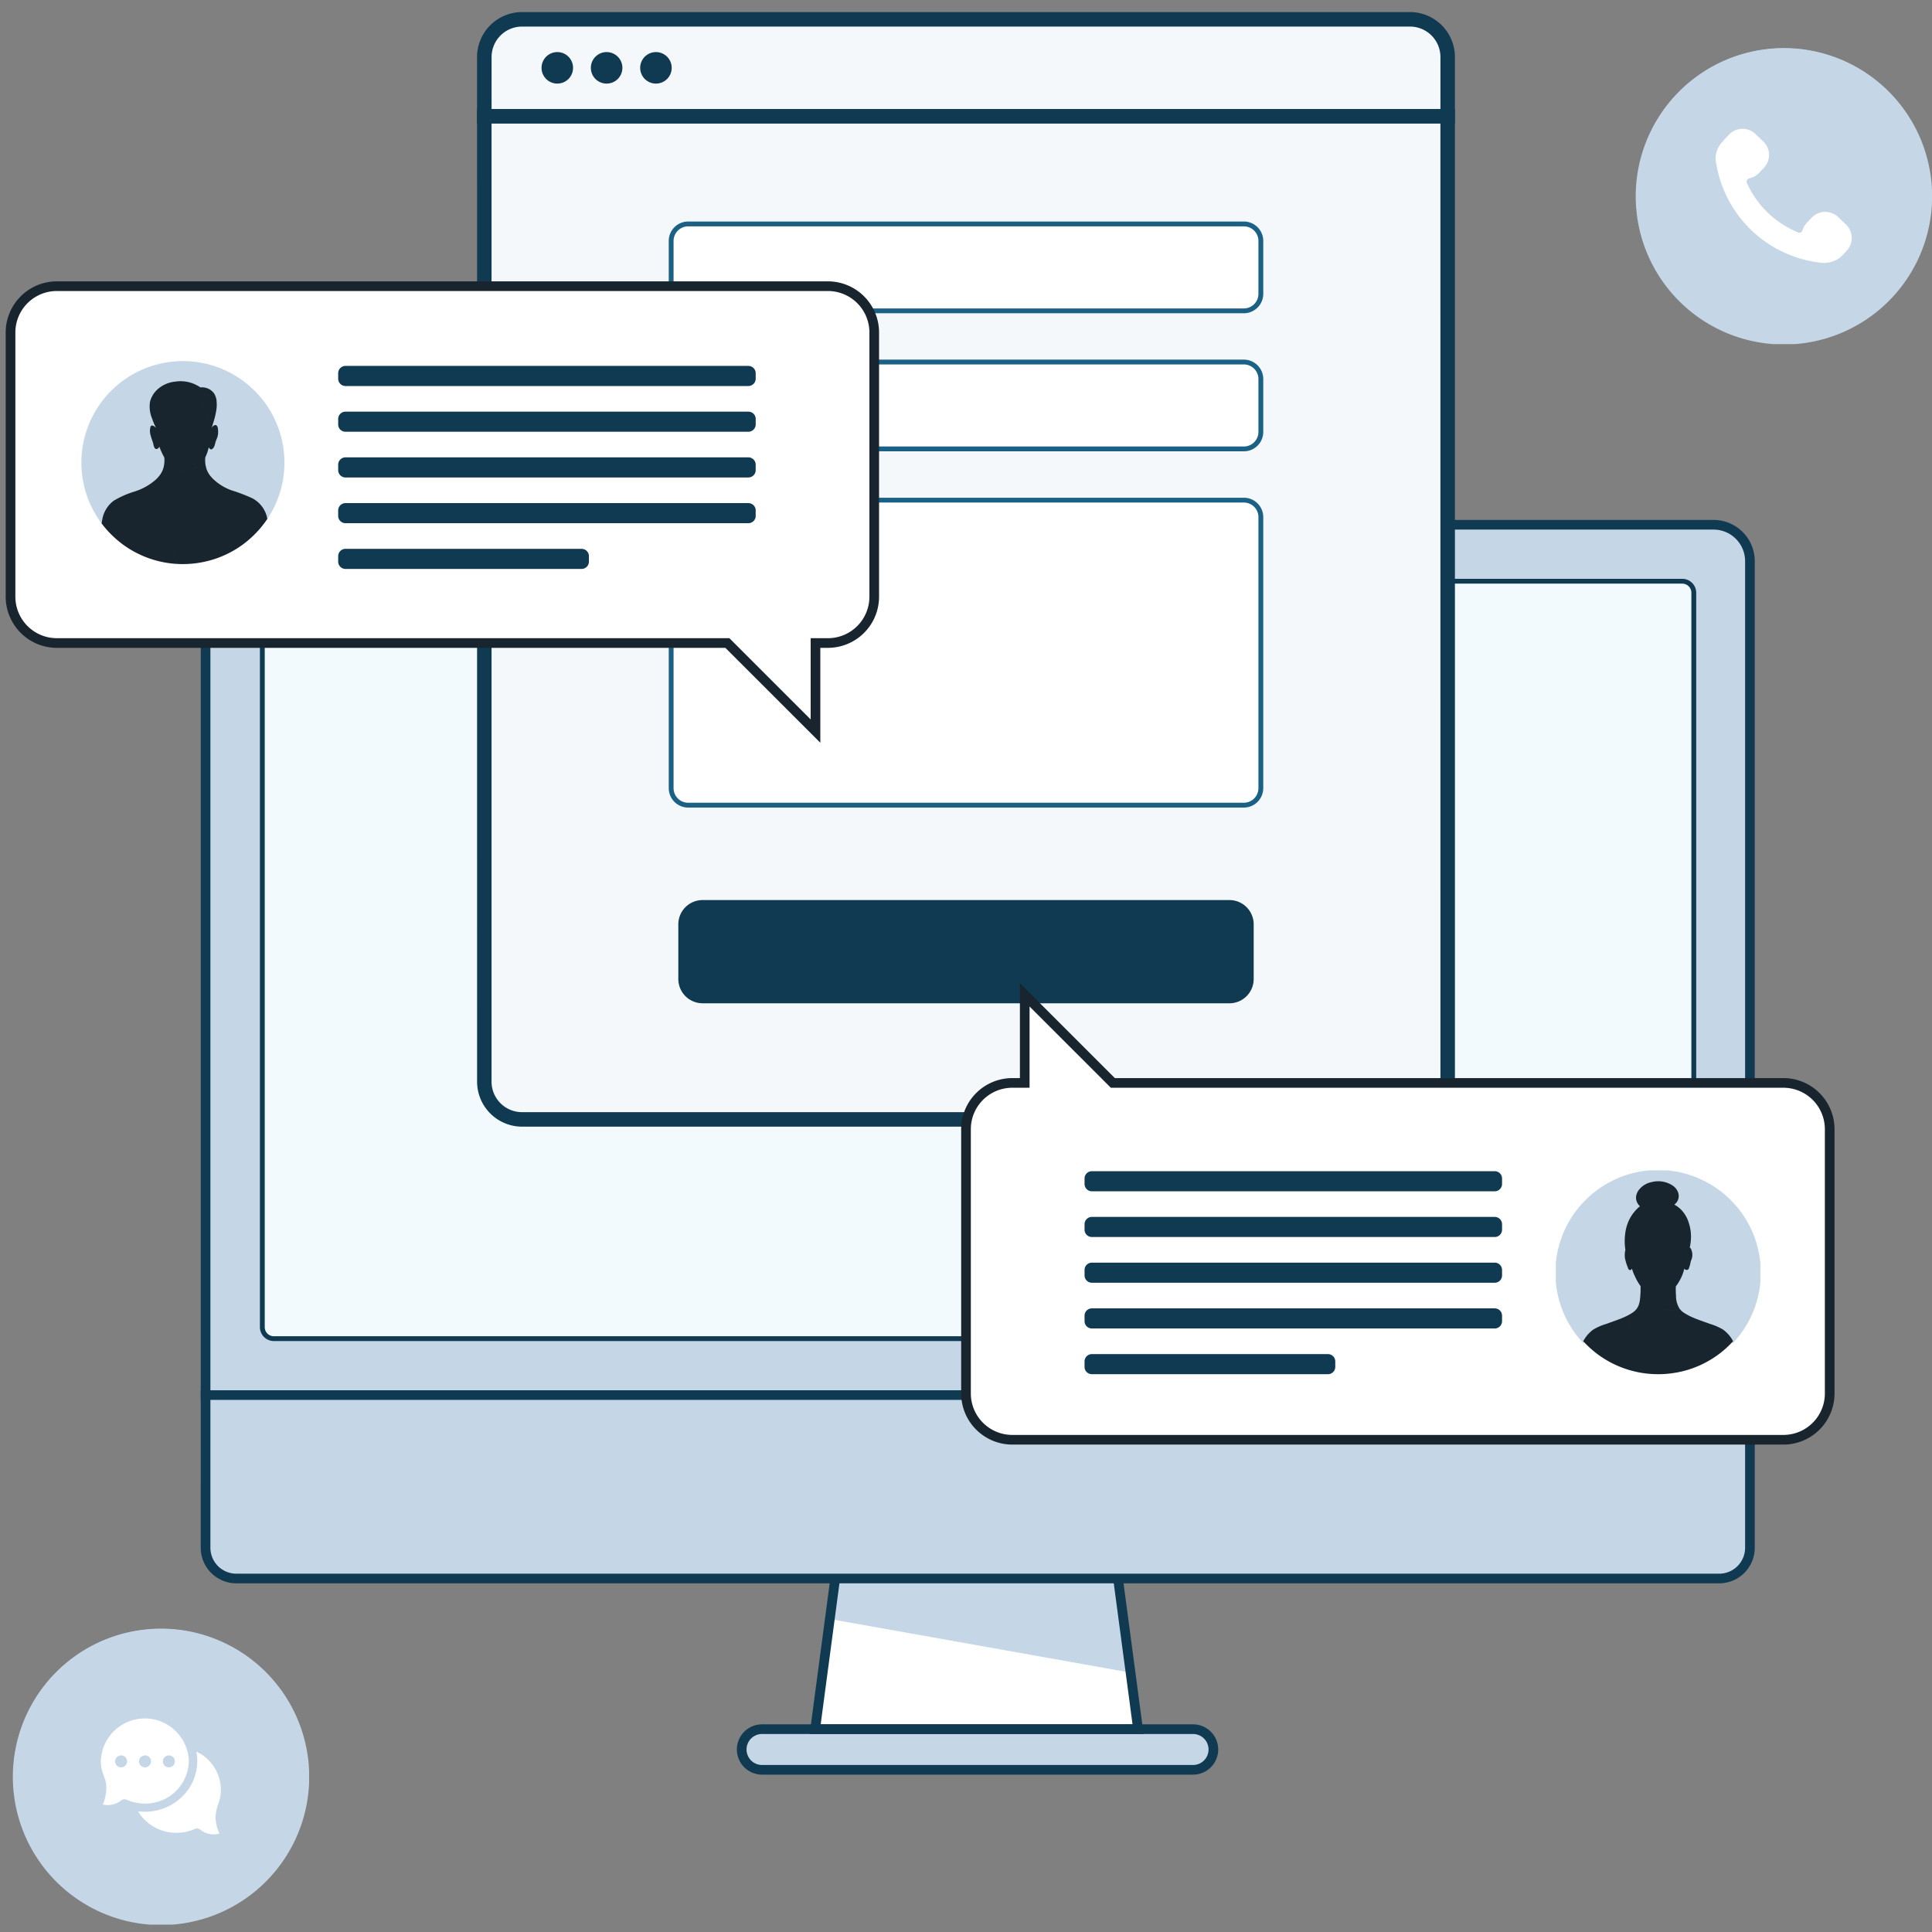 <?xml version="1.0" encoding="UTF-8"?>
<svg xmlns="http://www.w3.org/2000/svg" xmlns:xlink="http://www.w3.org/1999/xlink" width="400" height="400" viewBox="0 0 400 400">
  <rect x="0" y="0" width="400" height="400" fill="#808080" stroke="none"/>
  <defs>
    <clipPath id="clip-path">
      <rect id="Rectangle_1" data-name="Rectangle 1" width="400" height="400" rx="5" transform="translate(267.223 1023.504)" fill="#fff" stroke="#19252e" stroke-width="1"></rect>
    </clipPath>
    <clipPath id="clip-path-2">
      <rect id="Rectangle_15458" data-name="Rectangle 15458" width="61.391" height="61.391" fill="none"></rect>
    </clipPath>
    <clipPath id="clip-path-4">
      <rect id="Rectangle_15457" data-name="Rectangle 15457" width="42.364" height="36.362" fill="none"></rect>
    </clipPath>
  </defs>
  <g id="IMG_HERO_Contact" data-name="IMG HERO Contact" transform="translate(-267.223 -1023.504)" clip-path="url(#clip-path)">
    <g id="Group_110082" data-name="Group 110082" transform="translate(231.79 1041.66)">
      <g id="Group_110085" data-name="Group 110085" transform="translate(0 17)">
        <g id="Group_110081" data-name="Group 110081">
          <g id="Group_110080" data-name="Group 110080" transform="translate(51)">
            <g id="Group_110079" data-name="Group 110079" transform="translate(-51.507)">
              <path id="Path_89887" data-name="Path 89887" d="M372.784,469.184,371.06,456.2h0l-2.512-18.882H310.527l-1.052,7.9h0l-3.189,23.96-.18,1.339h66.856Z" transform="translate(-101.606 -145.158)" fill="#c5d6e6"></path>
              <path id="Path_89888" data-name="Path 89888" d="M372.784,473.11l-1.724-12.981-61.582-10.98-3.189,23.962-.18,1.339h66.856Z" transform="translate(-101.606 -149.085)" fill="#fff"></path>
            </g>
            <g id="Group_110078" data-name="Group 110078">
              <path id="Path_89891" data-name="Path 89891" d="M380.712,487.464a4.206,4.206,0,0,1-4.207,4.207h-89.24a4.207,4.207,0,1,1,0-8.414h89.24a4.208,4.208,0,0,1,4.207,4.207" transform="translate(-145.063 -160.406)" fill="#c5d6e6"></path>
              <path id="Path_89891_-_Outline" data-name="Path 89891 - Outline" d="M376.505,492.671h-89.24a5.213,5.213,0,0,1-5.207-5.207,5.206,5.206,0,0,1,5.207-5.207h89.24a5.207,5.207,0,1,1,0,10.414Zm-89.24-8.414a3.207,3.207,0,1,0,0,6.414h89.24a3.207,3.207,0,0,0,0-6.414Z" transform="translate(-145.063 -160.406)" fill="#103952"></path>
              <path id="Path_89893" data-name="Path 89893" d="M373.82,467.759H304.677l.333-2.472,4.354-32.73h59.77l2.63,19.751,1.724,12.981Zm-66.856-2h64.568l-.028-.205-1.638-12.338-.088-.645-2.4-18.014H311.116l-.785,5.9h0l-.149,1.132Z" transform="translate(-152.619 -143.909)" fill="#103952"></path>
            </g>
          </g>
          <g id="Group_110075" data-name="Group 110075" transform="translate(-0.062)">
            <path id="Path_89894" data-name="Path 89894" d="M436.582,117.534V290.194H116.839V117.534a7.527,7.527,0,0,1,7.528-7.528H429.059a7.526,7.526,0,0,1,7.523,7.528" transform="translate(-38.782 -36.515)" fill="#c5d6e6"></path>
            <path id="Path_89894_-_Outline" data-name="Path 89894 - Outline" d="M437.582,291.194H115.839V117.534a8.538,8.538,0,0,1,8.528-8.528H429.059a8.535,8.535,0,0,1,8.523,8.528Zm-319.743-2H435.582V117.534a6.533,6.533,0,0,0-6.523-6.528H124.367a6.535,6.535,0,0,0-6.528,6.528Z" transform="translate(-38.782 -36.515)" fill="#103952"></path>
            <path id="Path_89898" data-name="Path 89898" d="M436.582,379.72v31.611a6.363,6.363,0,0,1-6.364,6.365H123.2a6.363,6.363,0,0,1-6.364-6.365V379.72Z" transform="translate(-38.782 -126.04)" fill="#c5d6e6"></path>
            <path id="Path_89898_-_Outline" data-name="Path 89898 - Outline" d="M115.839,378.72H437.582v32.611a7.373,7.373,0,0,1-7.364,7.365H123.2a7.373,7.373,0,0,1-7.364-7.365Zm319.743,2H117.839v30.611A5.371,5.371,0,0,0,123.2,416.7H430.218a5.37,5.37,0,0,0,5.364-5.365Z" transform="translate(-38.782 -126.04)" fill="#103952"></path>
          </g>
        </g>
        <path id="Path_89901" data-name="Path 89901" d="M428.314,127.5H136.72a2.388,2.388,0,0,0-2.388,2.391v152.04a2.388,2.388,0,0,0,2.388,2.388H428.314a2.388,2.388,0,0,0,2.388-2.388V129.888a2.388,2.388,0,0,0-2.388-2.391" transform="translate(-44.588 -42.32)" fill="#f3fafd"></path>
        <path id="Path_89901_-_Outline" data-name="Path 89901 - Outline" d="M428.314,284.816H136.72a2.891,2.891,0,0,1-2.888-2.888V129.888A2.893,2.893,0,0,1,136.72,127H428.314a2.893,2.893,0,0,1,2.888,2.891v152.04A2.891,2.891,0,0,1,428.314,284.816ZM136.72,128a1.891,1.891,0,0,0-1.888,1.891v152.04a1.89,1.89,0,0,0,1.888,1.888H428.314a1.89,1.89,0,0,0,1.888-1.888V129.888A1.891,1.891,0,0,0,428.314,128Z" transform="translate(-44.588 -42.32)" fill="#103952"></path>
      </g>
    </g>
    <g id="Group_110077" data-name="Group 110077" transform="translate(605.832 1033.354)">
      <g id="Group_110062" data-name="Group 110062" style="isolation: isolate">
        <g id="Group_110061" data-name="Group 110061">
          <g id="Group_110060" data-name="Group 110060" clip-path="url(#clip-path-2)">
            <path id="Path_89943" data-name="Path 89943" d="M648.381,232.859h0a30.529,30.529,0,1,1,30.528-30.528,30.528,30.528,0,0,1-30.528,30.528" transform="translate(-617.686 -171.635)" fill="#c5d6e6"></path>
            <path id="Path_89944" data-name="Path 89944" d="M648.381,233.109a30.683,30.683,0,1,1,11.98-2.419A30.586,30.586,0,0,1,648.381,233.109Zm0-61.057a30.182,30.182,0,1,0,11.786,2.379A30.088,30.088,0,0,0,648.381,172.052Z" transform="translate(-617.686 -171.635)" fill="#c5d6e6"></path>
          </g>
        </g>
      </g>
      <path id="Path_89945" data-name="Path 89945" d="M645.23,197.925a3.864,3.864,0,0,1,5.462-.134l1.625,1.545a3.866,3.866,0,0,1,.135,5.463l-1.013,1.063h0a3.847,3.847,0,0,1-1.776,1.063l-.3.083a.669.669,0,0,0-.43.927l.132.284a19.753,19.753,0,0,0,10.2,9.845l.257.108a.668.668,0,0,0,.889-.387l.094-.259a3.841,3.841,0,0,1,.831-1.339l1.013-1.064a3.861,3.861,0,0,1,5.461-.136l1.625,1.546a3.869,3.869,0,0,1,.136,5.462l-1.014,1.066a3.91,3.91,0,0,1-.979.746,5.71,5.71,0,0,1-3.5.629,24.75,24.75,0,0,1-21.489-20.448,4.889,4.889,0,0,1,1.154-4.44.716.716,0,0,0,.062-.057l.047-.049a.68.68,0,0,0,.056-.067,3.72,3.72,0,0,1,.319-.382Z" transform="translate(-625.863 -179.908)" fill="#fff"></path>
    </g>
    <g id="Group_110076" data-name="Group 110076" transform="translate(269.831 1360.591)">
      <g id="Group_110065" data-name="Group 110065" style="isolation: isolate">
        <g id="Group_110064" data-name="Group 110064">
          <g id="Group_110063" data-name="Group 110063" clip-path="url(#clip-path-2)">
            <path id="Path_89946" data-name="Path 89946" d="M38.463,394.607h0A30.528,30.528,0,0,1,7.935,364.079h0a30.528,30.528,0,0,1,61.056,0h0a30.528,30.528,0,0,1-30.528,30.528" transform="translate(-7.768 -333.383)" fill="#c5d6e6"></path>
            <path id="Path_89947" data-name="Path 89947" d="M38.463,394.857a30.683,30.683,0,1,1,11.98-2.419A30.586,30.586,0,0,1,38.463,394.857Zm0-61.057a30.183,30.183,0,1,0,11.786,2.379A30.089,30.089,0,0,0,38.463,333.8Z" transform="translate(-7.768 -333.383)" fill="#c5d6e6"></path>
          </g>
        </g>
      </g>
      <path id="Path_89948" data-name="Path 89948" d="M53.245,369.966a9.117,9.117,0,0,0-18.218.122,7.83,7.83,0,0,0,.322,2.208c.21.714.52,1.4.694,2.121a6.383,6.383,0,0,1,.071,2.072,8.585,8.585,0,0,1-.239,1.363,7.676,7.676,0,0,1-.43,1.249,4.448,4.448,0,0,0,1.019.118,4.386,4.386,0,0,0,2.742-.95,1.151,1.151,0,0,1,1.178-.147,9.334,9.334,0,0,0,3.753.78,8.96,8.96,0,0,0,9.109-8.935m-14.051,1.446a1.238,1.238,0,1,1,1.279-1.237,1.259,1.259,0,0,1-1.279,1.237m4.942,0a1.238,1.238,0,1,1,1.279-1.237,1.258,1.258,0,0,1-1.279,1.237m4.942,0a1.238,1.238,0,1,1,1.279-1.237,1.258,1.258,0,0,1-1.279,1.237" transform="translate(-16.761 -342.586)" fill="#fff"></path>
      <path id="Path_89949" data-name="Path 89949" d="M63.709,379.457a8.591,8.591,0,0,1-.425,2.624,9.293,9.293,0,0,0-.673,2.821,8.521,8.521,0,0,0,.8,3.619,4.45,4.45,0,0,1-1.195.162,4.39,4.39,0,0,1-2.772-.974,1.1,1.1,0,0,0-1.138-.145,9.422,9.422,0,0,1-3.795.79,9.249,9.249,0,0,1-7.967-4.451,11.12,11.12,0,0,0,1.412.089,10.97,10.97,0,0,0,7.732-3.129,10.264,10.264,0,0,0,3.128-7.526,10.08,10.08,0,0,0-.194-1.839c.022.11.873.48,1.006.567a9.32,9.32,0,0,1,.956.713,9.066,9.066,0,0,1,1.583,1.754,8.716,8.716,0,0,1,1.53,4.558c.005.123.007.246.007.368" transform="translate(-20.585 -345.979)" fill="#fff"></path>
    </g>
    <g id="Group_110084" data-name="Group 110084" transform="translate(30.764 -49)">
      <g id="Group_110083" data-name="Group 110083">
        <path id="Path_89921" data-name="Path 89921" d="M414.256,9.3V21.585H214.8V9.3a7.8,7.8,0,0,1,7.8-7.8H406.455a7.8,7.8,0,0,1,7.8,7.8" transform="translate(121.929 1075.006)" fill="#f4f8fb"></path>
        <path id="Path_89921_-_Outline" data-name="Path 89921 - Outline" d="M415.756,23.085H213.3V9.3a9.313,9.313,0,0,1,9.3-9.3H406.455a9.312,9.312,0,0,1,9.3,9.3Zm-199.452-3H412.756V9.3a6.309,6.309,0,0,0-6.3-6.3H222.608a6.31,6.31,0,0,0-6.3,6.3Z" transform="translate(121.929 1075.006)" fill="#103952"></path>
        <path id="Path_89923" data-name="Path 89923" d="M414.256,31.565V231.437a7.8,7.8,0,0,1-7.8,7.8H222.608a7.8,7.8,0,0,1-7.8-7.8V31.565Z" transform="translate(121.929 1065.026)" fill="#f4f8fb"></path>
        <path id="Path_89923_-_Outline" data-name="Path 89923 - Outline" d="M213.3,30.065H415.756V231.437a9.313,9.313,0,0,1-9.3,9.3H222.608a9.314,9.314,0,0,1-9.3-9.3Zm199.452,3H216.3V231.437a6.311,6.311,0,0,0,6.3,6.3H406.455a6.31,6.31,0,0,0,6.3-6.3Z" transform="translate(121.929 1065.026)" fill="#103952"></path>
      </g>
      <path id="Union_28" data-name="Union 28" d="M6314.646-8088.739a3.261,3.261,0,0,1,3.262-3.261,3.261,3.261,0,0,1,3.261,3.261,3.262,3.262,0,0,1-3.261,3.264A3.262,3.262,0,0,1,6314.646-8088.739Zm-10.213,0A3.261,3.261,0,0,1,6307.7-8092a3.261,3.261,0,0,1,3.262,3.261,3.262,3.262,0,0,1-3.262,3.264A3.262,3.262,0,0,1,6304.433-8088.739Zm-10.209,0a3.261,3.261,0,0,1,3.261-3.261,3.261,3.261,0,0,1,3.262,3.261,3.262,3.262,0,0,1-3.262,3.264A3.262,3.262,0,0,1,6294.224-8088.739Z" transform="translate(-5945.643 9175.287)" fill="#103952"></path>
      <path id="Union_28_-_Outline" data-name="Union 28 - Outline" d="M6297.485-8092.5a3.766,3.766,0,0,1,3.762,3.761,3.767,3.767,0,0,1-3.762,3.764,3.767,3.767,0,0,1-3.761-3.764A3.766,3.766,0,0,1,6297.485-8092.5Zm0,6.525a2.766,2.766,0,0,0,2.762-2.764,2.765,2.765,0,0,0-2.762-2.761,2.764,2.764,0,0,0-2.761,2.761A2.766,2.766,0,0,0,6297.485-8085.976Zm10.211-6.525a3.766,3.766,0,0,1,3.762,3.761,3.767,3.767,0,0,1-3.762,3.764,3.768,3.768,0,0,1-3.763-3.764A3.767,3.767,0,0,1,6307.7-8092.5Zm0,6.525a2.766,2.766,0,0,0,2.762-2.764,2.765,2.765,0,0,0-2.762-2.761,2.766,2.766,0,0,0-2.763,2.761A2.767,2.767,0,0,0,6307.7-8085.976Zm10.211-6.525a3.766,3.766,0,0,1,3.761,3.761,3.767,3.767,0,0,1-3.761,3.764,3.767,3.767,0,0,1-3.762-3.764A3.766,3.766,0,0,1,6317.907-8092.5Zm0,6.525a2.766,2.766,0,0,0,2.761-2.764,2.764,2.764,0,0,0-2.761-2.761,2.765,2.765,0,0,0-2.762,2.761A2.766,2.766,0,0,0,6317.907-8085.976Z" transform="translate(-5945.643 9175.287)" fill="rgba(0,0,0,0)"></path>
      <path id="Path_89928" data-name="Path 89928" d="M389.015,295.814H279.956a5.033,5.033,0,0,1-5.033-5.033V279.474a5.032,5.032,0,0,1,5.033-5.033H389.015a5.032,5.032,0,0,1,5.033,5.033v11.308a5.032,5.032,0,0,1-5.033,5.033" transform="translate(101.974 984.409)" fill="#103952"></path>
      <path id="Union_27" data-name="Union 27" d="M6297.745-7971.668a3.522,3.522,0,0,1-3.521-3.523V-8031.3a3.522,3.522,0,0,1,3.521-3.521h115.048a3.522,3.522,0,0,1,3.521,3.521v56.111a3.522,3.522,0,0,1-3.521,3.523Zm0-73.753a3.52,3.52,0,0,1-3.521-3.521v-10.946a3.522,3.522,0,0,1,3.521-3.523h115.048a3.522,3.522,0,0,1,3.521,3.523v10.946a3.52,3.52,0,0,1-3.521,3.521Zm0-28.588a3.52,3.52,0,0,1-3.521-3.521v-10.946a3.522,3.522,0,0,1,3.521-3.523h115.048a3.522,3.522,0,0,1,3.521,3.523v10.946a3.52,3.52,0,0,1-3.521,3.521Z" transform="translate(-5918.81 9210.871)" fill="#fff"></path>
      <path id="Union_27_-_Outline" data-name="Union 27 - Outline" d="M6412.793-7971.168H6297.745a4.027,4.027,0,0,1-4.021-4.023V-8031.3a4.026,4.026,0,0,1,4.021-4.021h115.048a4.026,4.026,0,0,1,4.021,4.021v56.111A4.027,4.027,0,0,1,6412.793-7971.168Zm-115.048-63.156a3.025,3.025,0,0,0-3.021,3.021v56.111a3.026,3.026,0,0,0,3.021,3.023h115.048a3.026,3.026,0,0,0,3.021-3.023V-8031.3a3.025,3.025,0,0,0-3.021-3.021Zm115.048-10.6H6297.745a4.026,4.026,0,0,1-4.021-4.021v-10.946a4.027,4.027,0,0,1,4.021-4.023h115.048a4.027,4.027,0,0,1,4.021,4.023v10.946A4.026,4.026,0,0,1,6412.793-8044.922Zm-115.048-17.991a3.026,3.026,0,0,0-3.021,3.023v10.946a3.025,3.025,0,0,0,3.021,3.021h115.048a3.025,3.025,0,0,0,3.021-3.021v-10.946a3.026,3.026,0,0,0-3.021-3.023Zm115.048-10.6H6297.745a4.026,4.026,0,0,1-4.021-4.021v-10.946a4.027,4.027,0,0,1,4.021-4.023h115.048a4.027,4.027,0,0,1,4.021,4.023v10.946A4.026,4.026,0,0,1,6412.793-8073.51ZM6297.745-8091.5a3.026,3.026,0,0,0-3.021,3.023v10.946a3.025,3.025,0,0,0,3.021,3.021h115.048a3.025,3.025,0,0,0,3.021-3.021v-10.946a3.026,3.026,0,0,0-3.021-3.023Z" transform="translate(-5918.81 9210.871)" fill="#1b6186"></path>
    </g>
    <g id="Group_110073" data-name="Group 110073" transform="translate(269.404 1062.755)">
      <path id="Path_89929" data-name="Path 89929" d="M617.711,308.788v54.717a9.587,9.587,0,0,1-9.582,9.581H605.55v18.234l-18.242-18.234H448.474a9.587,9.587,0,0,1-9.582-9.581V308.788a9.587,9.587,0,0,1,9.582-9.581H608.129a9.587,9.587,0,0,1,9.582,9.581" transform="translate(-438.892 -279.207)" fill="#fff"></path>
      <path id="Path_89929_-_Outline" data-name="Path 89929 - Outline" d="M606.55,393.735l-19.656-19.648H448.474a10.594,10.594,0,0,1-10.582-10.581V308.788a10.594,10.594,0,0,1,10.582-10.581H608.129a10.594,10.594,0,0,1,10.582,10.581v54.717a10.594,10.594,0,0,1-10.582,10.581H606.55ZM448.474,300.207a8.592,8.592,0,0,0-8.582,8.581v54.717a8.592,8.592,0,0,0,8.582,8.581H587.723l16.828,16.821V372.087h3.579a8.591,8.591,0,0,0,8.582-8.581V308.788a8.592,8.592,0,0,0-8.582-8.581Z" transform="translate(-438.892 -279.207)" fill="#19252e"></path>
      <path id="Union_26" data-name="Union 26" d="M36.042,0a1.513,1.513,0,0,0-1.513,1.513V2.647A1.511,1.511,0,0,0,36.042,4.16H84.926a1.511,1.511,0,0,0,1.513-1.513V1.513A1.513,1.513,0,0,0,84.926,0ZM1.513,9.47A1.511,1.511,0,0,0,0,10.982v1.133a1.511,1.511,0,0,0,1.513,1.513H84.924a1.512,1.512,0,0,0,1.515-1.513V10.982A1.512,1.512,0,0,0,84.924,9.47Zm0,9.468A1.511,1.511,0,0,0,0,20.45v1.133A1.511,1.511,0,0,0,1.513,23.1H84.924a1.512,1.512,0,0,0,1.515-1.513V20.45a1.512,1.512,0,0,0-1.515-1.513Zm0,9.465A1.513,1.513,0,0,0,0,29.915v1.136a1.515,1.515,0,0,0,1.513,1.515H84.924a1.515,1.515,0,0,0,1.515-1.515V29.915A1.514,1.514,0,0,0,84.924,28.4Zm0,9.468A1.515,1.515,0,0,0,0,39.385v1.133a1.514,1.514,0,0,0,1.513,1.516H84.924a1.514,1.514,0,0,0,1.515-1.516V39.385a1.515,1.515,0,0,0-1.515-1.515Z" transform="translate(154.276 78.541) rotate(180)" fill="#103952"></path>
      <path id="Union_26_-_Outline" data-name="Union 26 - Outline" d="M36.042-.5H84.926a2.015,2.015,0,0,1,2.013,2.013V2.647A2.015,2.015,0,0,1,84.926,4.66H36.042a2.015,2.015,0,0,1-2.013-2.013V1.513A2.015,2.015,0,0,1,36.042-.5ZM84.926,3.66a1.014,1.014,0,0,0,1.013-1.013V1.513A1.014,1.014,0,0,0,84.926.5H36.042a1.014,1.014,0,0,0-1.013,1.013V2.647A1.014,1.014,0,0,0,36.042,3.66ZM1.513,8.97H84.924a2.016,2.016,0,0,1,2.015,2.013v1.133a2.016,2.016,0,0,1-2.015,2.013H1.513A2.015,2.015,0,0,1-.5,12.115V10.982A2.015,2.015,0,0,1,1.513,8.97Zm83.411,4.158a1.015,1.015,0,0,0,1.015-1.013V10.982A1.015,1.015,0,0,0,84.924,9.97H1.513A1.014,1.014,0,0,0,.5,10.982v1.133a1.014,1.014,0,0,0,1.013,1.013ZM1.513,18.437H84.924a2.016,2.016,0,0,1,2.015,2.013v1.133A2.016,2.016,0,0,1,84.924,23.6H1.513A2.015,2.015,0,0,1-.5,21.583V20.45A2.015,2.015,0,0,1,1.513,18.437ZM84.924,22.6a1.015,1.015,0,0,0,1.015-1.013V20.45a1.015,1.015,0,0,0-1.015-1.013H1.513A1.014,1.014,0,0,0,.5,20.45v1.133A1.014,1.014,0,0,0,1.513,22.6ZM1.513,27.9H84.924a2.016,2.016,0,0,1,2.015,2.013v1.136a2.017,2.017,0,0,1-2.015,2.015H1.513A2.016,2.016,0,0,1-.5,31.051V29.915A2.015,2.015,0,0,1,1.513,27.9Zm83.411,4.163a1.016,1.016,0,0,0,1.015-1.015V29.915A1.015,1.015,0,0,0,84.924,28.9H1.513A1.014,1.014,0,0,0,.5,29.915v1.136a1.015,1.015,0,0,0,1.013,1.015ZM1.513,37.37H84.924a2.017,2.017,0,0,1,2.015,2.015v1.133a2.018,2.018,0,0,1-2.015,2.016H1.513A2.016,2.016,0,0,1-.5,40.518V39.385A2.016,2.016,0,0,1,1.513,37.37Zm83.411,4.163a1.017,1.017,0,0,0,1.015-1.016V39.385a1.016,1.016,0,0,0-1.015-1.015H1.513A1.015,1.015,0,0,0,.5,39.385v1.133a1.015,1.015,0,0,0,1.013,1.016Z" transform="translate(154.276 78.541) rotate(180)" fill="rgba(0,0,0,0)"></path>
      <g id="Group_110074" data-name="Group 110074" transform="translate(1.043 -88.779)">
        <path id="Path_89905" data-name="Path 89905" d="M62.437,207.057a20.911,20.911,0,0,1-3.523,11.649,5.97,5.97,0,0,0-3.17-4.294,36.843,36.843,0,0,0-4.322-1.642,10.754,10.754,0,0,1-3.689-2.284c-.166-.158-.3-.31-.425-.447a5.1,5.1,0,0,1-.836-1.268c-.029-.071-.116-.281-.209-.583-.079.187-.151.36-.223.526s-.152.325-.224.476c-.05.1-.1.194-.151.289-.021.05-.05.1-.071.144-.037.072-.08.137-.116.2q-.239.421-.476.778a12.441,12.441,0,0,1-1.973,2.334c-.13.116-.253.224-.375.325H41.177q-.184-.151-.367-.325a12.718,12.718,0,0,1-2.457-3.112,13.4,13.4,0,0,1-.9-1.952,5.463,5.463,0,0,1-.3.9,5.116,5.116,0,0,1-.75,1.168c-.144.165-.31.353-.5.547a12.12,12.12,0,0,1-4.438,2.536,19.464,19.464,0,0,0-4.365,1.916,6.146,6.146,0,0,0-2.385,3.934c-.057.253-.094.5-.137.764a21.018,21.018,0,1,1,37.859-12.578" transform="translate(-6.774 -61.752)" fill="#c5d6e6"></path>
        <path id="Union_26-2" data-name="Union 26" d="M6116.536-9077.676l-.945-4.123.942,4.123c-.229-.007-.453-.03-.677-.051h0a20.979,20.979,0,0,1-10.59-4.072,21.756,21.756,0,0,1-4.271-4.264v-.007c.043-.259.08-.511.135-.765a6.156,6.156,0,0,1,2.386-3.933,19.426,19.426,0,0,1,4.365-1.917,12.061,12.061,0,0,0,4.438-2.537c.193-.193.36-.378.5-.544v0a5.021,5.021,0,0,0,.75-1.167,5.248,5.248,0,0,0,.3-.9v-.007c.03-.13.057-.268.08-.416a5.848,5.848,0,0,0,.034-1.443c.023.039.046.078.069.116-.023-.039-.046-.079-.069-.119a15.985,15.985,0,0,1-1.029-2.255c-.137.4-.661.725-.968.295a2.727,2.727,0,0,1-.288-.913c-.19-.677-.483-1.324-.618-2.018a3.132,3.132,0,0,1-.043-1.022c.041-.312.1-.8.535-.693a1.479,1.479,0,0,1,.759.549h0s0,.007,0,.012c.158.254.313.5.472.755-.158-.254-.313-.5-.469-.755,0,0-.007-.007-.007-.012l0,0a10.925,10.925,0,0,1-.853-1.97,6.4,6.4,0,0,1-.458-3.466,5.164,5.164,0,0,1,1.759-2.782,6.344,6.344,0,0,1,3.4-1.43,7.476,7.476,0,0,1,2.423.014,7.281,7.281,0,0,1,2.848,1.172,3.172,3.172,0,0,1,1.224.118,3,3,0,0,1,1.561,1.053,3.4,3.4,0,0,1,.585,1.83,6.686,6.686,0,0,1-.1,1.9,14.7,14.7,0,0,1-.476,2.024c-.169.6-.33,1.092-.451,1.441a7.984,7.984,0,0,1-.858-1.839c-.336-1.048-.542-1.908-.542-1.908a2.966,2.966,0,0,0-.288-.869,2.523,2.523,0,0,0-.958-.932c-.08.071-.2.174-.353.291a8.15,8.15,0,0,1-1.78,1.016,8.15,8.15,0,0,0,1.78-1.016c.151-.117.272-.22.353-.288a2.485,2.485,0,0,1,.956.929,2.916,2.916,0,0,1,.291.869s.206.862.54,1.908a8.033,8.033,0,0,0,.86,1.839c.435-.68.876-.561.876-.561.38.158.421.693.448,1.043a3.915,3.915,0,0,1-.1,1.307c-.085.312-.227.6-.341.9-.22.567-.215,1.327-.767,1.7a.4.4,0,0,1-.274.08.508.508,0,0,1-.318-.23c-.028-.034-.149-.174-.138-.223a7.874,7.874,0,0,1-.7,2.078v0h0a5.97,5.97,0,0,0,.027,1.5,6.191,6.191,0,0,0,.167.741v0c.093.3.18.51.209.58a5.089,5.089,0,0,0,.835,1.268c.124.138.261.291.425.448a10.741,10.741,0,0,0,3.688,2.283,36.8,36.8,0,0,1,4.324,1.643,5.97,5.97,0,0,1,3.168,4.294v.007a21.439,21.439,0,0,1-4.918,5.193,20.9,20.9,0,0,1-9.482,3.935c-.208.037-.426.064-.641.087l.107-.656-.107.654a20.424,20.424,0,0,1-2.448.146C6117.4-9077.633,6116.966-9077.646,6116.536-9077.676Zm2.484-12.091.922-1.6h0Zm-2.32-1.663,1.059,1.528Zm0,0,.895-1.016h0Zm2.37-1.016c.093-.078.188-.159.285-.245C6119.257-9092.605,6119.163-9092.522,6119.07-9092.445Zm.622-.557a12.8,12.8,0,0,0,1.726-2.1A12.963,12.963,0,0,1,6119.692-9093Zm-4.922-2.88a13.436,13.436,0,0,1-.9-1.954A13.291,13.291,0,0,0,6114.77-9095.882Zm3.71-1.06c.158-.029.309-.057.46-.094l.032-.008q-.242.057-.489.1a3.678,3.678,0,0,1-1.706-.109A3.694,3.694,0,0,0,6118.48-9096.941Zm.649-.142.088-.024Zm.168-.047c.075-.021.154-.045.228-.069a5.794,5.794,0,0,0,.6-.238c.007-.007.014-.007.023-.014.055-.022.114-.051.172-.08.092-.046.178-.1.264-.151A5.652,5.652,0,0,1,6119.3-9097.13Zm3.23-.028c.042-.1.085-.194.126-.3C6122.61-9097.353,6122.569-9097.254,6122.528-9097.158Zm-6.366-.16c-.049-.028-.1-.059-.146-.09C6116.064-9097.377,6116.113-9097.347,6116.162-9097.318Zm-.152-.094h0Zm4.632-.3a3.8,3.8,0,0,0,.438-.3c.094-.071.188-.151.274-.231l.037-.034.018-.018A4.707,4.707,0,0,1,6120.642-9097.715Zm-5.573-.5-.023-.024Zm-.044-.046a7.163,7.163,0,0,1-.618-.769q.074.111.159.22v.007q.083.179.189.375c-.07-.13-.132-.255-.187-.373C6114.714-9098.616,6114.865-9098.437,6115.024-9098.266Zm6.684-.339c-.039.044-.079.088-.119.13.041-.043.081-.086.119-.13a5.1,5.1,0,0,0,.714-1.034A5.379,5.379,0,0,1,6121.708-9098.6Zm-9.052-9.375Zm3.059-1.065a10.62,10.62,0,0,1-2.2.095A10.485,10.485,0,0,0,6115.714-9109.045Zm-2.3.089ZM6114.5-9110a2.154,2.154,0,0,1-.275.395,2.113,2.113,0,0,0,.277-.4c.03-.056.067-.126.1-.2C6114.573-9110.123,6114.535-9110.052,6114.5-9110Zm-.139-.535a1.433,1.433,0,0,0-.753.515l-.112.123.112-.123a1.456,1.456,0,0,1,.753-.515c.2-.041.256.012.268.027a.143.143,0,0,1,.03.1.144.144,0,0,0-.03-.1c-.008-.01-.04-.042-.133-.042A.658.658,0,0,0,6114.365-9110.53Zm.24.334v0Z" transform="translate(-6083.19 9243.953)" fill="#19252e"></path>
        <path id="Union_26_-_Outline-2" data-name="Union 26 - Outline" d="M6117.839-9077.133c-.46,0-.894-.015-1.326-.043-.209-.007-.411-.025-.606-.044l-.1-.009a21.522,21.522,0,0,1-10.843-4.169,22.263,22.263,0,0,1-4.372-4.364l-.1-.134v-.216l.007-.041c.011-.062.021-.124.031-.186.032-.2.064-.4.108-.6a6.608,6.608,0,0,1,2.593-4.24,15.958,15.958,0,0,1,3.739-1.708c.243-.087.494-.176.736-.266a11.589,11.589,0,0,0,4.258-2.423c.144-.144.284-.294.438-.47l.033-.04a4.494,4.494,0,0,0,.679-1.054l0,0a4.623,4.623,0,0,0,.249-.752v0l.013-.055c.03-.131.054-.255.073-.381a5.368,5.368,0,0,0,.04-1.218,14.427,14.427,0,0,1-.722-1.51,1.006,1.006,0,0,1-.429.1.926.926,0,0,1-.763-.41,2.067,2.067,0,0,1-.312-.84c-.017-.084-.034-.164-.052-.232-.07-.25-.156-.5-.247-.76a9.451,9.451,0,0,1-.379-1.295,3.636,3.636,0,0,1-.049-1.182v-.011a2.249,2.249,0,0,1,.137-.586.848.848,0,0,1,.6-.529q-.154-.382-.279-.774l0-.01a6.863,6.863,0,0,1-.467-3.713,5.658,5.658,0,0,1,1.915-3.051l0,0a6.865,6.865,0,0,1,3.653-1.547,8.075,8.075,0,0,1,1.251-.1,7.816,7.816,0,0,1,1.331.112,7.843,7.843,0,0,1,2.9,1.154,3.684,3.684,0,0,1,1.232.15,3.446,3.446,0,0,1,1.816,1.232,3.825,3.825,0,0,1,.681,2.064v.009a7.13,7.13,0,0,1-.105,2.025,14.893,14.893,0,0,1-.476,2.039l-.014.049c-.023.081-.046.161-.068.238a.72.72,0,0,1,.143.023l.032.008.03.013c.661.275.722,1.049.754,1.464a4.425,4.425,0,0,1-.111,1.476,5.548,5.548,0,0,1-.246.676c-.04.1-.077.186-.111.275a4.078,4.078,0,0,0-.138.479,2.259,2.259,0,0,1-.814,1.461.9.9,0,0,1-.617.163.707.707,0,0,1-.1-.02,7.869,7.869,0,0,1-.5,1.29,5.511,5.511,0,0,0,.034,1.293,5.78,5.78,0,0,0,.154.679l.011.039c.072.226.138.391.174.476a4.634,4.634,0,0,0,.752,1.139l0,0c.121.135.245.273.393.415l.008.008a10.2,10.2,0,0,0,3.52,2.172c.51.2,1.049.379,1.571.55a15.95,15.95,0,0,1,2.809,1.12,6.5,6.5,0,0,1,3.419,4.644l.008.044v.2l-.085.126a21.852,21.852,0,0,1-5.033,5.314,21.491,21.491,0,0,1-9.7,4.029c-.2.034-.408.063-.668.09l-.155.017-.33.034-.166.018v0C6119.078-9077.16,6118.458-9077.133,6117.839-9077.133Zm-.9-1.021c.293.014.59.021.9.021a20.043,20.043,0,0,0,2.016-.1l.045-.28.953.156h0a20.479,20.479,0,0,0,9.255-3.841,20.841,20.841,0,0,0,4.688-4.9,5.459,5.459,0,0,0-2.88-3.752,15,15,0,0,0-2.637-1.046c-.536-.175-1.09-.355-1.63-.57a11.2,11.2,0,0,1-3.853-2.391c-.174-.167-.317-.325-.442-.466l-.012-.013a5.594,5.594,0,0,1-.912-1.389l0-.011c-.041-.1-.118-.289-.2-.547l-.158-.069.071-.168.007-.018-.005-.018.006-.012a6.011,6.011,0,0,1-.129-.614s0-.01,0-.016l-.068.073-.724-.69.07-.076h0l.04-.044a4.88,4.88,0,0,0,.646-.937l0,0v-.009l.055-.11a7.294,7.294,0,0,0,.648-1.936l.005-.027.671.143.31.05a.475.475,0,0,0,0-.125h0a.142.142,0,0,0-.053.01l.007,0a.421.421,0,0,0,.044-.033.331.331,0,0,0-.038-.11.912.912,0,0,0,.059.075l.007.009a1.733,1.733,0,0,0,.335-.814,4.893,4.893,0,0,1,.175-.6c.039-.1.081-.2.121-.3a4.527,4.527,0,0,0,.2-.552,3.418,3.418,0,0,0,.08-1.136,1.831,1.831,0,0,0-.1-.568.775.775,0,0,0-.274.271l-.322.931-.554-.891h0a8.594,8.594,0,0,1-.912-1.951c-.335-1.051-.541-1.907-.55-1.943l-.021-.092a2.189,2.189,0,0,0-.217-.646,1.852,1.852,0,0,0-.487-.556c-.025.021-.051.041-.079.062h0l0,0a8.638,8.638,0,0,1-1.886,1.078l-.4-.916a7.664,7.664,0,0,0,1.676-.955l0,0h0l.012-.01h0l0,0h0l0,0c.146-.114.252-.206.3-.251l.269-.239.312.179a3,3,0,0,1,1.145,1.118,3.156,3.156,0,0,1,.32.917l.02.084a.04.04,0,0,1,0,.012c.025.1.224.907.529,1.858a6.737,6.737,0,0,0,.266.71c.028-.095.057-.193.085-.295l.014-.049a13.957,13.957,0,0,0,.448-1.912,6.268,6.268,0,0,0,.1-1.769v-.008a2.943,2.943,0,0,0-.488-1.577,2.459,2.459,0,0,0-1.3-.874,2.638,2.638,0,0,0-1.034-.1l-.182.017-.15-.1a6.817,6.817,0,0,0-2.652-1.091,6.79,6.79,0,0,0-1.159-.1,7.106,7.106,0,0,0-1.1.086,5.866,5.866,0,0,0-3.149,1.313l0,0a4.633,4.633,0,0,0-1.595,2.507,5.928,5.928,0,0,0,.441,3.2l0,.011a10.435,10.435,0,0,0,.677,1.625h.2l0,.357c.12.194.241.388.362.583l.039.062-.848.53c-.147-.233-.291-.465-.437-.7l0,0-.023-.04a1.192,1.192,0,0,0-.353-.308c-.016.075-.028.164-.035.219v.01a2.606,2.606,0,0,0,.038.858,8.64,8.64,0,0,0,.343,1.162c.092.265.187.538.266.819.029.1.049.2.069.3a1.533,1.533,0,0,0,.126.428.322.322,0,0,0,.107-.141h0l-.255-.552.308.4.4-1.144.49,1.28a15.779,15.779,0,0,0,1,2.185l.064.111-.054.032.046.06h.007a.1.1,0,0,1,0,.012l.327.426.009-.006c.051.072.1.144.155.213l.094.122q.158.2.325.38l-.732.682v0h0c-.073-.079-.146-.159-.216-.242-.016.1-.033.2-.053.293a12.938,12.938,0,0,0,.818,1.749l-.871.492v0h0c-.152-.269-.3-.547-.432-.832a5.736,5.736,0,0,1-.579.878v.01l-.122.144c-.183.211-.355.4-.528.57a12.486,12.486,0,0,1-4.618,2.652c-.248.092-.5.182-.747.269a15.208,15.208,0,0,0-3.51,1.593,5.649,5.649,0,0,0-2.18,3.627c-.037.172-.065.347-.1.531a21.268,21.268,0,0,0,4.045,4,20.506,20.506,0,0,0,10.327,3.973l-.791-3.462.975-.223Zm2.514-11.363-.866-.5.006-.011,1.377-2.389.54,1.068Zm-2.1-.1-1.282-1.851,1.3-1.479h1.333l-1.365,1.553.836,1.206Zm2.042-2.444-.641-.768.077-.065.147-.128.053-.046.659.752c-.071.063-.14.122-.208.181h0Zm.65-.583-.7-.717a12.4,12.4,0,0,0,1.655-2.016l0,0h0l.833.553a13.241,13.241,0,0,1-1.791,2.181l0,0Zm-2.189-3.747a4.057,4.057,0,0,1-1.225-.186l.3-.953h0a3.07,3.07,0,0,0,.921.139,3.39,3.39,0,0,0,.551-.046c.152-.026.306-.058.456-.093l.247.969-.035.009h0l-.012,0c-.156.039-.311.067-.461.095l-.039.007A4.473,4.473,0,0,1,6117.851-9096.391Zm1.409-.21-.259-.966.073-.02.287.957C6119.327-9096.618,6119.293-9096.609,6119.259-9096.6Zm.17-.047-.272-.962a5.463,5.463,0,0,0,.743-.277l.006,0,.029-.012c.139-.065.271-.135.4-.21l.52.854c-.092.058-.192.118-.305.175-.049.025-.1.047-.138.066l-.063.03a6.276,6.276,0,0,1-.656.26l-.008,0C6119.591-9096.694,6119.506-9096.669,6119.429-9096.647Zm-3.516-.237c-.057-.032-.115-.068-.172-.106l.268-.408v-.514h.5v.5h-.294l-.207.359v0Zm4.979-.4-.511-.859a4.237,4.237,0,0,0,.686-.521l.7.719-.067.063c-.107.1-.211.187-.311.263A4.273,4.273,0,0,1,6120.892-9097.282Zm-6.177-.584-.043-.046.748-.664,0,0Zm-.547-10.563c-.228,0-.459-.008-.687-.021l.061-1c.293.018.591.021.879.016l-.367-.32-.071.076-.061.065-.049.055-.743-.669.056-.062.056-.061,0-.006a1.923,1.923,0,0,1,1.015-.664h0a1.1,1.1,0,0,1,.236-.027.653.653,0,0,1,.507.211.629.629,0,0,1,.156.438v.009l-.771-.02.024.113.251.127.4.173c-.039.091-.083.174-.116.235a2.554,2.554,0,0,1-.2.313c.3-.018.593-.048.894-.093l.147.989A10.879,10.879,0,0,1,6114.167-9108.43Z" transform="translate(-6083.19 9243.953)" fill="rgba(0,0,0,0)"></path>
      </g>
    </g>
    <g id="Group_110072" data-name="Group 110072" transform="translate(174.011 1050.078)">
      <path id="Path_89929-2" data-name="Path 89929" d="M438.892,381.74V327.023a9.587,9.587,0,0,1,9.582-9.581h2.579V299.207l18.242,18.234H608.129a9.587,9.587,0,0,1,9.582,9.581V381.74a9.587,9.587,0,0,1-9.582,9.581H448.474a9.587,9.587,0,0,1-9.582-9.581" transform="translate(-145.68 -119.809)" fill="#fff"></path>
      <path id="Path_89929_-_Outline-2" data-name="Path 89929 - Outline" d="M608.129,392.321H448.474a10.594,10.594,0,0,1-10.582-10.581V327.023a10.594,10.594,0,0,1,10.582-10.581h1.579V296.793l19.656,19.648h138.42a10.594,10.594,0,0,1,10.582,10.581V381.74A10.594,10.594,0,0,1,608.129,392.321Zm-159.655-73.88a8.592,8.592,0,0,0-8.582,8.581V381.74a8.592,8.592,0,0,0,8.582,8.581H608.129a8.592,8.592,0,0,0,8.582-8.581V327.023a8.592,8.592,0,0,0-8.582-8.581H468.88l-16.828-16.821v16.821Z" transform="translate(-145.68 -119.809)" fill="#19252e"></path>
      <g id="Group_110058" data-name="Group 110058" transform="translate(415.325 215.739)">
        <g id="Group_110057" data-name="Group 110057" clip-path="url(#clip-path-4)">
          <path id="Path_89931" data-name="Path 89931" d="M663.956,344.194a20.911,20.911,0,0,1-3.523,11.649v.007a20.45,20.45,0,0,1-2,2.529,7.034,7.034,0,0,0-2.024-2.37,11.463,11.463,0,0,0-2.774-1.217c-1.131-.426-2.3-.792-3.415-1.275a7.629,7.629,0,0,1-3.818,4.985,6.961,6.961,0,0,1-4.9.44,7.288,7.288,0,0,1-4.113-3.465,8.45,8.45,0,0,1-.944-2.32c-1.348.663-2.809,1.11-4.207,1.635a11.342,11.342,0,0,0-2.774,1.217,7.012,7.012,0,0,0-2.032,2.378c-.468-.512-.915-1.045-1.34-1.607v-.007a21.018,21.018,0,1,1,37.859-12.578" transform="translate(-621.759 -323.011)" fill="#c5d6e6"></path>
          <path id="Path_89932" data-name="Path 89932" d="M643.339,359.455a6.672,6.672,0,0,1-1.9-.275,7.567,7.567,0,0,1-4.257-3.577,8.68,8.68,0,0,1-.894-2.091c-.9.418-1.841.754-2.757,1.08-.394.14-.8.285-1.2.434-.206.078-.423.154-.633.227a7.877,7.877,0,0,0-2.08.957,6.731,6.731,0,0,0-1.96,2.3l-.167.31-.237-.259c-.483-.528-.939-1.075-1.355-1.625l-.051-.067v-.008a21.269,21.269,0,1,1,34.836-.937v.008l-.042.063a20.813,20.813,0,0,1-2.021,2.559l-.238.257-.165-.309a6.81,6.81,0,0,0-1.953-2.287,8.007,8.007,0,0,0-2.086-.959c-.208-.073-.423-.148-.628-.225-.391-.147-.794-.29-1.184-.428-.653-.231-1.326-.47-1.981-.741a7.742,7.742,0,0,1-3.869,4.87A7.427,7.427,0,0,1,643.339,359.455Zm-6.72-6.662.074.3a8.186,8.186,0,0,0,.916,2.251,7.093,7.093,0,0,0,3.97,3.353,6.172,6.172,0,0,0,1.76.254,6.922,6.922,0,0,0,2.96-.68,7.371,7.371,0,0,0,3.685-4.827l.077-.276.263.114c.72.312,1.477.58,2.21.839.392.139.8.283,1.194.432.2.075.4.146.617.221a8.374,8.374,0,0,1,2.217,1.028,7.242,7.242,0,0,1,1.925,2.148,20.384,20.384,0,0,0,1.7-2.181v-.007l.042-.063a20.762,20.762,0,1,0-33.928.918l.05.067v.006c.325.427.675.851,1.043,1.266a7.111,7.111,0,0,1,1.93-2.154,8.241,8.241,0,0,1,2.212-1.027c.217-.076.421-.147.622-.223.4-.15.809-.3,1.205-.437a28.054,28.054,0,0,0,2.979-1.189Z" transform="translate(-621.759 -323.011)" fill="#c5d6e6"></path>
        </g>
      </g>
      <path id="Path_89933" data-name="Path 89933" d="M560.557,327.342H477.145a1.513,1.513,0,0,1-1.513-1.513v-1.134a1.513,1.513,0,0,1,1.513-1.513h83.412a1.513,1.513,0,0,1,1.513,1.513v1.134a1.513,1.513,0,0,1-1.513,1.513" transform="translate(-157.875 -107.273)" fill="#103952"></path>
      <path id="Path_89934" data-name="Path 89934" d="M560.557,341.513H477.145A1.513,1.513,0,0,1,475.632,340v-1.134a1.513,1.513,0,0,1,1.513-1.513h83.412a1.513,1.513,0,0,1,1.513,1.513V340a1.513,1.513,0,0,1-1.513,1.513" transform="translate(-157.875 -111.977)" fill="#103952"></path>
      <path id="Path_89935" data-name="Path 89935" d="M560.557,355.684H477.145a1.513,1.513,0,0,1-1.513-1.513v-1.134a1.513,1.513,0,0,1,1.513-1.513h83.412a1.513,1.513,0,0,1,1.513,1.513v1.134a1.513,1.513,0,0,1-1.513,1.513" transform="translate(-157.875 -116.681)" fill="#103952"></path>
      <path id="Path_89936" data-name="Path 89936" d="M560.557,369.855H477.145a1.513,1.513,0,0,1-1.513-1.513v-1.134a1.513,1.513,0,0,1,1.513-1.513h83.412a1.513,1.513,0,0,1,1.513,1.513v1.134a1.513,1.513,0,0,1-1.513,1.513" transform="translate(-157.875 -121.384)" fill="#103952"></path>
      <path id="Path_89937" data-name="Path 89937" d="M526.028,384.027H477.144a1.513,1.513,0,0,1-1.513-1.513v-1.134a1.513,1.513,0,0,1,1.513-1.513h48.884a1.513,1.513,0,0,1,1.513,1.513v1.134a1.513,1.513,0,0,1-1.513,1.513" transform="translate(-157.875 -126.088)" fill="#103952"></path>
      <path id="Union_25" data-name="Union 25" d="M6115.192-9156.706c-.229-.01-.453-.03-.676-.051a20.765,20.765,0,0,1-3.206-.554,20.948,20.948,0,0,1-7.384-3.519,22.177,22.177,0,0,1-2.932-2.656,7,7,0,0,1,2.031-2.38,11.4,11.4,0,0,1,2.772-1.216c1.4-.526,2.862-.972,4.208-1.637a12.126,12.126,0,0,0,1.1-.619c1.4-.906,1.593-2.023,1.708-3.572.021-.295.044-.646.051-1.04l0-.008v0c.007-.288.007-.6,0-.944a5.1,5.1,0,0,0,1.438,1.3,4.446,4.446,0,0,0,2.313.733,4.445,4.445,0,0,1-2.313-.733,5.1,5.1,0,0,1-1.438-1.3,10.924,10.924,0,0,1-1.135-1.954,11.085,11.085,0,0,1-.665-1.7.417.417,0,0,1-.309.335.383.383,0,0,1-.291-.083.6.6,0,0,1-.208-.374,10.509,10.509,0,0,1-.624-2.033,4.818,4.818,0,0,1,.09-1.706,11.194,11.194,0,0,1-.058-3.148,8.969,8.969,0,0,1,.946-3.262,8.517,8.517,0,0,1,2.125-2.607,2.506,2.506,0,0,1-.8-1.515,2.656,2.656,0,0,1,.588-1.874,4.347,4.347,0,0,1,2.587-1.6,5.4,5.4,0,0,1,4.439.736,2.842,2.842,0,0,1,1.177,1.7,2.253,2.253,0,0,1-.251,1.534,2.212,2.212,0,0,1-.63.675,6.16,6.16,0,0,1,1.408,1.05,6.758,6.758,0,0,1,1.662,2.947,9.225,9.225,0,0,1,.3,3.934c-.044.371-.1.7-.162.985.222.088.325.406.4.633a2.892,2.892,0,0,1,.108,1.228c-.067.593-.251.6-.4,1.454a7.3,7.3,0,0,1-.247.833.642.642,0,0,1-.226.386.587.587,0,0,1-.466.056.58.58,0,0,1-.3-.245,9.33,9.33,0,0,1-1.015,2.551,8.717,8.717,0,0,1-.748,1.131h0a18.481,18.481,0,0,0,.044,1.928,4.949,4.949,0,0,0,.738,2.684,5.806,5.806,0,0,1-3.409.2,6.062,6.062,0,0,1-2.1-1.05,6.052,6.052,0,0,0,2.107,1.053,5.832,5.832,0,0,0,3.407-.2,3.5,3.5,0,0,0,.974.886,11.66,11.66,0,0,0,1.886.981c1.117.482,2.285.85,3.416,1.274a11.525,11.525,0,0,1,2.772,1.216,7.02,7.02,0,0,1,2.024,2.373,20.746,20.746,0,0,1-2.924,2.663,20.9,20.9,0,0,1-7.37,3.519,20.883,20.883,0,0,1-2.112.415c-.208.037-.425.064-.639.088a21.537,21.537,0,0,1-2.449.143C6116.058-9156.665,6115.626-9156.679,6115.192-9156.706Zm-.129-6.226a6.416,6.416,0,0,0,1.832.265,6.4,6.4,0,0,1-1.829-.265,6.2,6.2,0,0,1-1.06-.424A6.265,6.265,0,0,0,6115.063-9162.932Zm4.149-.133c.229-.078.417-.156.558-.219C6119.629-9163.221,6119.441-9163.143,6119.212-9163.064Zm-5.221-.3-.033-.017Zm-1.693-1.248a8.152,8.152,0,0,1-.969-1.184A8.152,8.152,0,0,0,6112.3-9164.61Zm-1.576-2.2a8.517,8.517,0,0,1-.58-1.415A8.434,8.434,0,0,0,6110.723-9166.806Zm6.325-6.09c.12-.016.235-.037.347-.062C6117.283-9172.933,6117.167-9172.911,6117.048-9172.9Zm4.926-8.794a7.843,7.843,0,0,0,.074-1.032A7.843,7.843,0,0,1,6121.974-9181.689Zm1.006-1.191-.028,0Zm-.042,0h0Zm-12.609-.076-.048,0Z" transform="translate(-5679.991 9414.601)" fill="#19252e"></path>
      <path id="Union_25_-_Outline" data-name="Union 25 - Outline" d="M6116.5-9156.165c-.45,0-.886-.014-1.333-.042-.24-.01-.471-.031-.7-.052a21.253,21.253,0,0,1-3.284-.567,21.349,21.349,0,0,1-7.559-3.6,22.717,22.717,0,0,1-3-2.718l-.241-.263.168-.313a7.458,7.458,0,0,1,2.176-2.546,8.427,8.427,0,0,1,2.271-1.058c.217-.075.421-.147.621-.223.4-.151.815-.3,1.214-.439a27.357,27.357,0,0,0,2.949-1.178,11.635,11.635,0,0,0,1.049-.593c1.216-.789,1.37-1.73,1.478-3.187.017-.244.036-.526.045-.844h0v-.182c.006-.253.006-.508,0-.759a12.064,12.064,0,0,1-1.09-1.909,11.654,11.654,0,0,1-.465-1.091.876.876,0,0,1-.113.008.9.9,0,0,1-.542-.191,1.065,1.065,0,0,1-.393-.673,2.66,2.66,0,0,0-.215-.6,4.314,4.314,0,0,1-.416-1.481v-.018a5.19,5.19,0,0,1,.078-1.774,11.686,11.686,0,0,1-.042-3.175,9.443,9.443,0,0,1,1-3.433,8.916,8.916,0,0,1,1.857-2.418,2.872,2.872,0,0,1-.584-1.414,3.158,3.158,0,0,1,.677-2.221,4.8,4.8,0,0,1,2.867-1.792,6.761,6.761,0,0,1,1.65-.2,5.162,5.162,0,0,1,3.225,1.027l.006,0a3.3,3.3,0,0,1,1.355,2.007,2.715,2.715,0,0,1-.313,1.875,2.543,2.543,0,0,1-.239.338,6.678,6.678,0,0,1,.939.778,7.245,7.245,0,0,1,1.787,3.153,9.753,9.753,0,0,1,.315,4.138c-.031.264-.068.51-.109.736a2.019,2.019,0,0,1,.324.668,3.382,3.382,0,0,1,.131,1.443,2.525,2.525,0,0,1-.2.745,3.2,3.2,0,0,0-.211.736,7.334,7.334,0,0,1-.263.9,1.1,1.1,0,0,1-.425.649,1,1,0,0,1-.561.165,1.165,1.165,0,0,1-.174-.014,9.709,9.709,0,0,1-.9,2.046,9.756,9.756,0,0,1-.684,1.057c-.012.57,0,1.133.047,1.713a4.532,4.532,0,0,0,.643,2.425l.063.087a3.093,3.093,0,0,0,.776.676l0,0a11.154,11.154,0,0,0,1.806.939l0,0c.714.309,1.468.575,2.2.834.393.139.8.282,1.2.432.2.075.4.146.617.222a8.521,8.521,0,0,1,2.274,1.059,7.532,7.532,0,0,1,2.17,2.541l.166.31-.235.261a21.312,21.312,0,0,1-2.995,2.728,21.322,21.322,0,0,1-7.548,3.6,21.5,21.5,0,0,1-2.157.425c-.188.033-.393.062-.663.091A22.044,22.044,0,0,1,6116.5-9156.165Zm-14.888-7.394a21.88,21.88,0,0,0,2.618,2.331,20.344,20.344,0,0,0,7.2,3.433,20.366,20.366,0,0,0,3.13.54c.213.02.434.04.651.049h.01c.427.027.844.04,1.275.04a21.028,21.028,0,0,0,2.392-.14c.254-.027.441-.053.608-.083l.019,0a20.293,20.293,0,0,0,2.061-.405,20.316,20.316,0,0,0,7.19-3.434,20.49,20.49,0,0,0,2.609-2.334,6.468,6.468,0,0,0-1.707-1.9,7.813,7.813,0,0,0-2.013-.921c-.211-.074-.429-.15-.639-.229-.387-.146-.789-.287-1.177-.425-.744-.264-1.514-.536-2.258-.857a12.12,12.12,0,0,1-1.961-1.021,4.265,4.265,0,0,1-.874-.724,6.606,6.606,0,0,1-1.9.288,5.861,5.861,0,0,1-1.458-.183,6.564,6.564,0,0,1-2.283-1.138l.6-.8h0l0,0a5.56,5.56,0,0,0,1.926.963,4.777,4.777,0,0,0,1.206.152,5.456,5.456,0,0,0,1.325-.168,6.677,6.677,0,0,1-.484-2.35,18.951,18.951,0,0,1-.045-1.98l.005-.168.1-.131a8.163,8.163,0,0,0,.706-1.069,8.819,8.819,0,0,0,.961-2.415l.27-1.134.636.978a.123.123,0,0,0,.034.04l.025,0c.013-.033.028-.083.039-.116l0-.006c.113-.346.21-.644.229-.758v-.008a4.182,4.182,0,0,1,.268-.937,1.561,1.561,0,0,0,.131-.485,2.359,2.359,0,0,0-.087-1.018,1.576,1.576,0,0,0-.137-.334l-.283-.112a8.332,8.332,0,0,1-.075.9l-.991-.137a7.253,7.253,0,0,0,.069-.966l.949,0,.056-.251a9.458,9.458,0,0,0,.153-.936,8.686,8.686,0,0,0-.276-3.726,6.245,6.245,0,0,0-1.539-2.743,5.624,5.624,0,0,0-1.292-.964l-.705-.383.654-.464a1.689,1.689,0,0,0,.489-.522,1.714,1.714,0,0,0,.189-1.193,2.366,2.366,0,0,0-.989-1.394l0,0a4.117,4.117,0,0,0-2.607-.813,5.807,5.807,0,0,0-1.4.168,3.893,3.893,0,0,0-2.306,1.4,2.184,2.184,0,0,0-.5,1.528,2,2,0,0,0,.642,1.206l.419.389-.441.363a7.963,7.963,0,0,0-2,2.454,8.543,8.543,0,0,0-.893,3.091,10.7,10.7,0,0,0,.055,3.008l.02.121-.039.115a3.76,3.76,0,0,0-.069,1.485v.016a3.311,3.311,0,0,0,.333,1.17,4.652,4.652,0,0,1,.205.51l.324-1.458.551,1.838a10.622,10.622,0,0,0,.635,1.628,10.754,10.754,0,0,0,1.04,1.813l.043.057.008.011a4.628,4.628,0,0,0,1.133,1.067s0,0,.005,0l.005,0,.005,0s0,0,.005,0,0,0,.005,0,0,0,.006,0l.005,0s0,0,.005,0,0,0,.006,0l.005,0s0,0,.006,0l.005,0s0,0,.006,0,.005,0,.005,0,0,0,.006,0l0,0h0l.005,0s0,0,.006,0,0,0,.006,0h0l.006,0h0l.006,0h0l.041.024.006,0a5.368,5.368,0,0,0,.777.4s.007,0,.01,0a3.418,3.418,0,0,0,1.262.254v1h-.078a4.417,4.417,0,0,1-1.563-.327,6.3,6.3,0,0,1-.929-.476h0l-.037-.022a5.337,5.337,0,0,1-.643-.46c-.01.279-.027.539-.044.781-.12,1.609-.338,2.921-1.935,3.956a12.643,12.643,0,0,1-1.145.647l-.126.062.518-.159a8.078,8.078,0,0,0,.546,1.332l-.887.461h0v0a8.954,8.954,0,0,1-.594-1.437c-.826.369-1.681.673-2.513.969-.4.14-.8.285-1.2.433-.21.08-.43.156-.643.231a7.7,7.7,0,0,0-2.008.919A6.357,6.357,0,0,0,6101.611-9163.559Zm15.284,1.392a6.926,6.926,0,0,1-1.974-.285c-.213-.064-.425-.139-.63-.223h0c-.172-.071-.343-.149-.507-.233h0l.456-.891c.141.072.287.14.434.2a5.716,5.716,0,0,0,.542.19,5.9,5.9,0,0,0,1.686.244Zm2.479-.425-.323-.945c.175-.061.345-.127.517-.2l.405.914C6119.773-9162.737,6119.578-9162.661,6119.374-9162.592Zm-5.614-.327-.015-.008.007,0,.413-.91.052.025.005,0Zm-1.816-1.339a8.521,8.521,0,0,1-1.029-1.256l.828-.561a7.623,7.623,0,0,0,.909,1.111Zm5.168-8.142-.13-.992c.1-.013.2-.03.3-.054l.223.975C6117.373-9172.44,6117.241-9172.416,6117.113-9172.4Zm-6.832-10.155v-.91a.977.977,0,0,1,.106.006Z" transform="translate(-5679.991 9414.601)" fill="rgba(0,0,0,0)"></path>
    </g>
  </g>
</svg>
